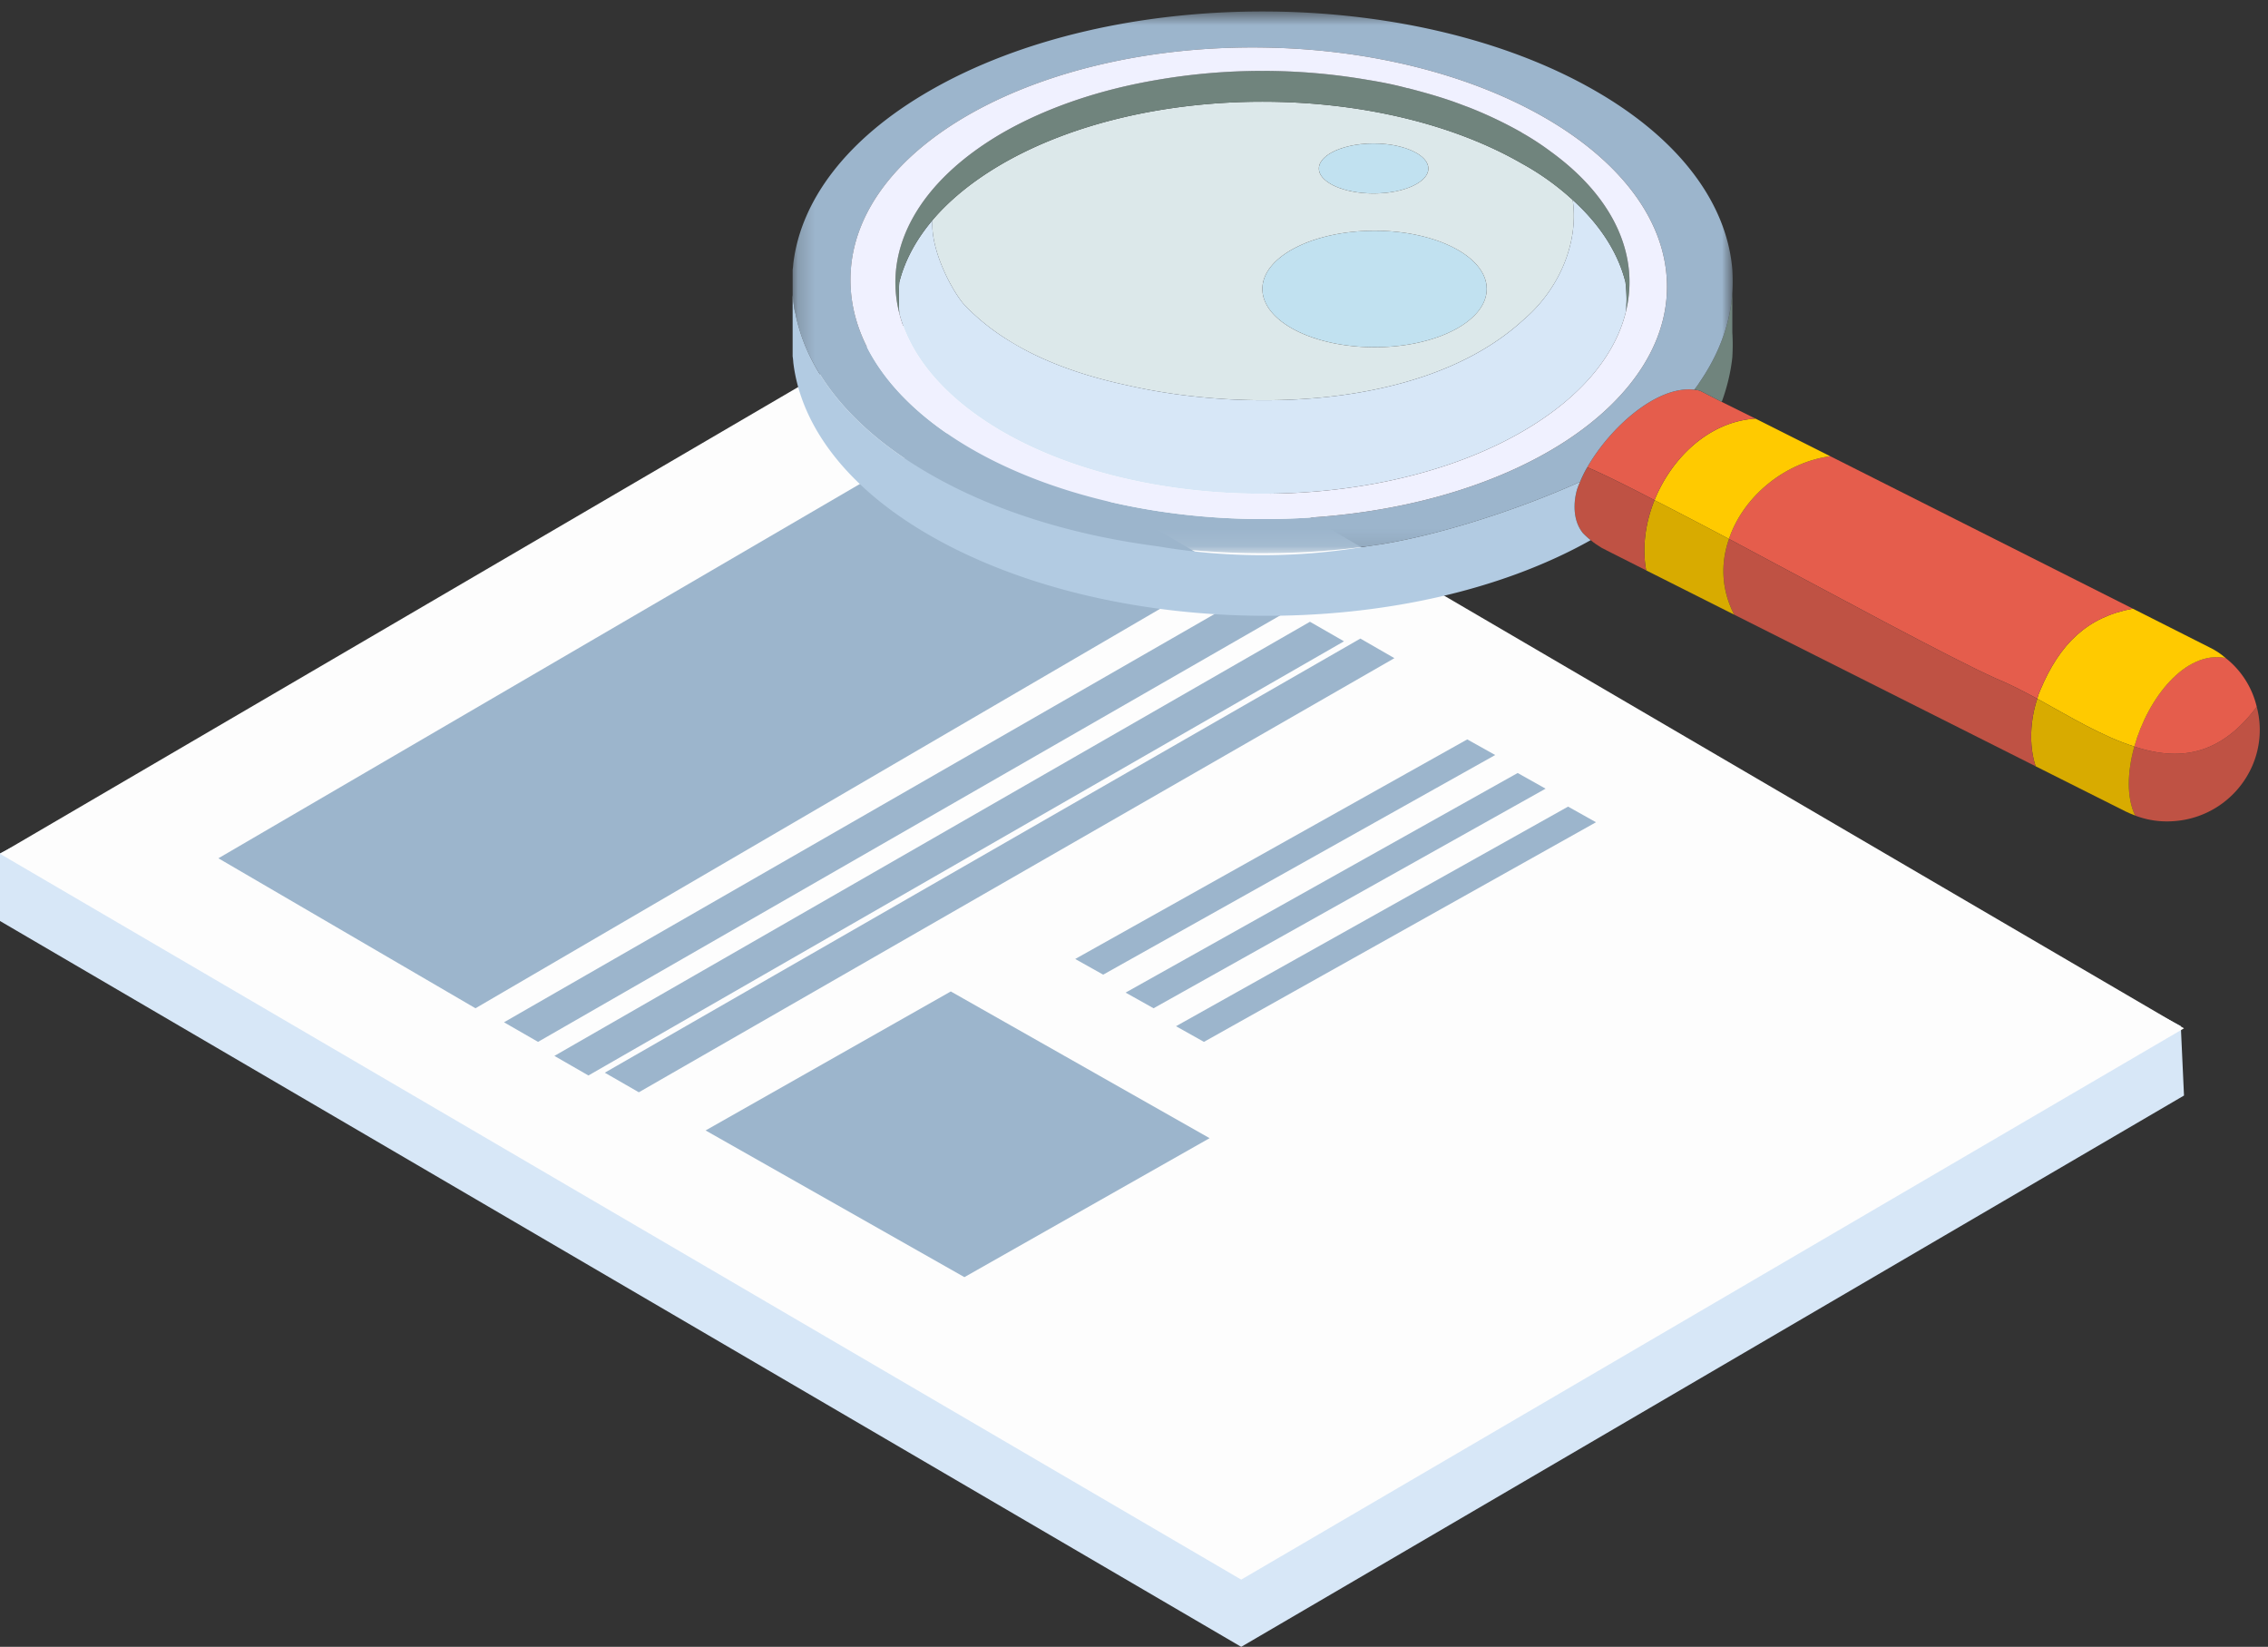 <svg xmlns="http://www.w3.org/2000/svg" xmlns:xlink="http://www.w3.org/1999/xlink" width="135" height="98"><rect width="100%" height="100%" fill="#333333" stroke="none"/><defs><path id="a" d="M.182.682h55.954v32.236H.182z"/></defs><g fill="none" fill-rule="evenodd"><path fill="#D7E7F7" d="M0 50.784v4.023L73.882 98 130 65.193l-.19-4.135L56.118 22z"/><path fill="#FCD999" d="M73 37.927L28.302 64 13 55.073 57.698 29zm-1 33.804L57.405 80 42 71.27 56.595 63zm5-31.566L32.026 66 30 64.835 74.974 39zm3 2L35.026 68 33 66.835 77.973 41zm3 1.001L38.026 69 36 67.835 80.974 42zm6 5.764L65.665 62 64 61.068 87.337 48zm3 2L68.665 64 67 63.068 90.337 50zm3 2L71.663 66 70 65.068 93.337 52z"/><path fill="#FDFDFD" d="M0 50.808L73.882 94 130 61.194 56.118 18z"/><path fill="#9CB5CC" d="M73 33.927L28.302 60 13 51.075 57.698 25zM72 67.73L57.405 76 42 67.271 56.595 59zm5-31.565L32.026 62 30 60.834 74.974 35zm3 1.998L35.026 64 33 62.835 77.973 37zm3 1.003L38.026 65 36 63.834 80.974 38zm6 5.764L65.665 58 64 57.067 87.337 44zm3 2.002L68.665 60 67 59.068 90.337 46zm3 1.998L71.663 62 70 61.068 93.337 48z"/><path fill="#BF5244" d="M134.329 42.058c-2.246 3.004-4.73 3.213-7.285 2.367-.427 1.522-.47 3.045.05 4.108a5.271 5.271 0 0 0 2.196.338 5.497 5.497 0 0 0 4.631-2.993 5.349 5.349 0 0 0 .408-3.82"/><path fill="#E55D4C" d="M127.044 44.425c2.555.845 5.039.637 7.285-2.366a5.212 5.212 0 0 0-1.856-2.905c-2.395-.458-4.62 2.385-5.429 5.27"/><path fill="#FFCA00" d="M121.436 41.093c-.07.16-.13.317-.169.487 1.936 1.064 3.871 2.248 5.777 2.845.808-2.885 3.034-5.729 5.43-5.271-.3-.26-.63-.479-.99-.647l-4.529-2.287c-2.686.486-4.351 2.068-5.52 4.873"/><path fill="#D8AB00" d="M127.044 44.425c-1.906-.597-3.842-1.78-5.777-2.845-.42 1.264-.511 2.766-.1 4.019l5.369 2.695c.188.09.379.17.558.239-.52-1.063-.477-2.587-.05-4.108"/><path fill="#E55D4C" d="M102.915 32.071c6.018 3.202 13.263 7.133 15.878 8.297.826.337 1.645.765 2.474 1.213.039-.17.098-.329.168-.489 1.168-2.804 2.835-4.385 5.52-4.872l-18.012-9.073c-2.735.38-5.19 2.418-6.028 4.924"/><path fill="#BF5244" d="M121.267 41.58c-.829-.446-1.648-.875-2.475-1.213-2.615-1.164-9.86-5.093-15.877-8.296-.499 1.422-.47 2.993.31 4.506l17.941 9.021c-.41-1.253-.318-2.755.1-4.018"/><path fill="#FFCA00" d="M98.483 29.764a386.39 386.39 0 0 1 4.432 2.308c.839-2.508 3.292-4.545 6.028-4.924l-4.45-2.237c-2.736.167-4.98 2.308-6.01 4.853"/><path fill="#D8AB00" d="M102.915 32.071a383.46 383.46 0 0 0-4.432-2.308c-.547 1.354-.746 2.826-.497 4.178l5.238 2.635c-.778-1.511-.807-3.082-.309-4.505"/><path fill="#E55D4C" d="M101.178 23.25a1.695 1.695 0 0 0-.318-.06h-.012c-2.165-.249-4.929 2.127-6.366 4.614.796.339 2.237 1.036 4 1.96 1.03-2.545 3.274-4.686 6.01-4.854l-1.767-.875-.24-.12-1.297-.666c-.01.02-.02.039-.01 0"/><path fill="#70847D" d="M101.159 22.762c-.04.079-.251.358-.311.427h.011c.11.01.209.03.319.06-.01.04 0 .02.01 0l1.296.666c.312-.835.55-1.829.631-2.665.03-.488.03-.975 0-1.462V17.48a9.13 9.13 0 0 1-.16 1.153c-.279 1.403-.879 2.797-1.796 4.129"/><path fill="#BF5244" d="M98.483 29.764c-1.765-.924-3.204-1.621-4.002-1.96-.17.289-.307.578-.427.866-.02.04-.04.089-.06.13-.04.1-.08.207-.12.317-.21.726-.28 1.821.339 2.595l.01.012c.14.148.299.288.46.417.198.17.42.318.648.457.099.06.22.1.31.16l2.344 1.183c-.248-1.353-.049-2.824.498-4.177"/><path fill="#C1E1F0" d="M81.83 13.73c-3.704 0-6.688 1.552-6.688 3.461 0 1.92 2.984 3.471 6.688 3.471 3.68 0 6.666-1.551 6.666-3.47 0-1.91-2.986-3.462-6.666-3.462m-.07-2.218c1.806 0 3.262-.667 3.262-1.482 0-.816-1.456-1.492-3.262-1.492-1.798 0-3.254.676-3.254 1.492 0 .815 1.456 1.482 3.254 1.482"/><path fill="#DCE8EA" d="M81.83 20.663c-3.704 0-6.688-1.552-6.688-3.473 0-1.908 2.984-3.46 6.688-3.46 3.68 0 6.666 1.552 6.666 3.46 0 1.921-2.986 3.473-6.666 3.473m-.07-12.126c1.805 0 3.263.678 3.263 1.492 0 .816-1.458 1.484-3.262 1.484-1.798 0-3.256-.668-3.256-1.484 0-.814 1.458-1.492 3.256-1.492M59.686 9.732c-1.756 1.015-3.154 2.158-4.182 3.371-.13 1.702 1.068 4.037 1.835 4.965 2.508 2.695 6.188 4.097 9.77 4.863 7.066 1.62 17.804 1.401 23.56-3.89 2.037-1.72 3.325-4.465 2.945-7.141a15.481 15.481 0 0 0-3.023-2.168c-8.511-4.905-22.382-4.905-30.905 0"/><g transform="translate(47)"><mask id="b" fill="#fff"><use xlink:href="#a"/></mask><path fill="#9CB5CC" d="M28.223 2.829c12.803.189 23.312 6.147 23.97 13.497.687 7.54-9.222 14.134-22.652 14.542-14.051.427-25.917-6.038-25.917-14.213 0-7.937 11.248-14.036 24.6-13.826M.341 18.634c.678 3.492 3.342 6.892 7.992 9.567 3.873 2.24 8.6 3.662 13.582 4.309 2.064.277 4.15.408 6.226.408 2.107 0 4.183-.131 6.229-.408.268-.04.558-.08.836-.12 3.473-.566 7.675-1.94 10.758-3.243a27.6 27.6 0 0 0 1.09-.478c.119-.289.256-.576.426-.864 1.439-2.487 4.203-4.865 6.366-4.615.062-.07.27-.348.311-.429.92-1.332 1.518-2.726 1.796-4.127.081-.387.13-.766.16-1.155.03-.476.03-.974 0-1.461-.328-3.86-3.053-7.68-8.154-10.613-10.926-6.297-28.71-6.297-39.626 0C3.374 8.26.671 11.939.221 15.68c-.01.13-.018.238-.04.367v1.513c.022.119.03.248.04.379.03.227.05.466.121.695" mask="url(#b)"/></g><path fill="#D7E7F7" d="M59.686 25.696c8.523 4.913 22.394 4.913 30.905 0 3.452-1.989 5.509-4.476 6.167-7.063a1.71 1.71 0 0 0 .049-.466c.03-.439-.008-.935-.04-1.334-.009.02-.03.05-.04.09 0-.04.031-.08.031-.12-.43-1.72-1.479-3.4-3.144-4.904.38 2.676-.908 5.421-2.945 7.144-5.756 5.29-16.494 5.51-23.56 3.887-3.582-.765-7.262-2.168-9.77-4.863-.767-.926-1.964-3.263-1.833-4.964-.999 1.183-1.659 2.429-1.978 3.7-.04.419-.03 1.472 0 1.83.659 2.587 2.725 5.074 6.158 7.063"/><path fill="#70847D" d="M53.528 16.803c.319-1.272.98-2.516 1.977-3.7 1.026-1.213 2.426-2.356 4.18-3.37 8.523-4.906 22.394-4.906 30.906 0a15.481 15.481 0 0 1 3.023 2.167c1.665 1.503 2.713 3.184 3.144 4.903 0 .01 0 .01.01.03.03.4.07.896.04 1.333 0 .17-.01.33-.05.468.857-3.352-.63-6.844-4.462-9.62a15.695 15.695 0 0 0-1.705-1.112c-.01-.01-.02-.01-.04-.031a24.882 24.882 0 0 0-3.143-1.492c-.379-.139-.759-.287-1.147-.418a34.96 34.96 0 0 0-2.386-.695c-.04-.01-.07-.02-.11-.02a27.619 27.619 0 0 0-2.394-.5 36.947 36.947 0 0 0-12.456 0c-3.372.569-6.555 1.623-9.23 3.156-5.058 2.933-7.125 6.932-6.157 10.732a16.058 16.058 0 0 1 0-1.83"/><path fill="#F0F1FF" d="M59.686 7.901c2.674-1.532 5.857-2.587 9.23-3.154a36.947 36.947 0 0 1 12.455 0c.807.13 1.615.29 2.393.498.04 0 .071.011.112.021.807.208 1.616.437 2.383.695.39.13.769.28 1.148.418a24.76 24.76 0 0 1 3.144 1.492c.02.02.03.02.04.03.618.349 1.188.726 1.706 1.113 3.832 2.776 5.319 6.268 4.461 9.62-.658 2.585-2.715 5.072-6.167 7.063-8.511 4.913-22.382 4.913-30.905 0-3.433-1.99-5.499-4.478-6.158-7.063-.967-3.8 1.1-7.799 6.158-10.733M76.54 30.868c13.43-.408 23.339-7.002 22.652-14.542-.658-7.35-11.167-13.308-23.97-13.497-13.351-.21-24.6 5.889-24.6 13.826 0 8.175 11.867 14.64 25.918 14.213"/><path fill="#B2CBE2" d="M94.213 31.713c-.619-.774-.547-1.87-.339-2.595.04-.11.08-.22.12-.318.02-.04.039-.09.06-.13-.341.158-.709.319-1.09.477-3.082 1.303-7.282 2.676-10.755 3.243-.28.04-.57.08-.838.12a36.947 36.947 0 0 1-12.455 0c-4.98-.647-9.71-2.071-13.582-4.308-4.649-2.676-7.314-6.076-7.992-9.568-.071-.229-.09-.468-.121-.697a3.462 3.462 0 0 0-.04-.377v3.65c.022.129.031.239.04.37.45 3.738 3.153 7.419 8.113 10.273 10.837 6.246 28.412 6.434 39.35.29a4.54 4.54 0 0 1-.462-.419l-.01-.01z"/></g></svg>